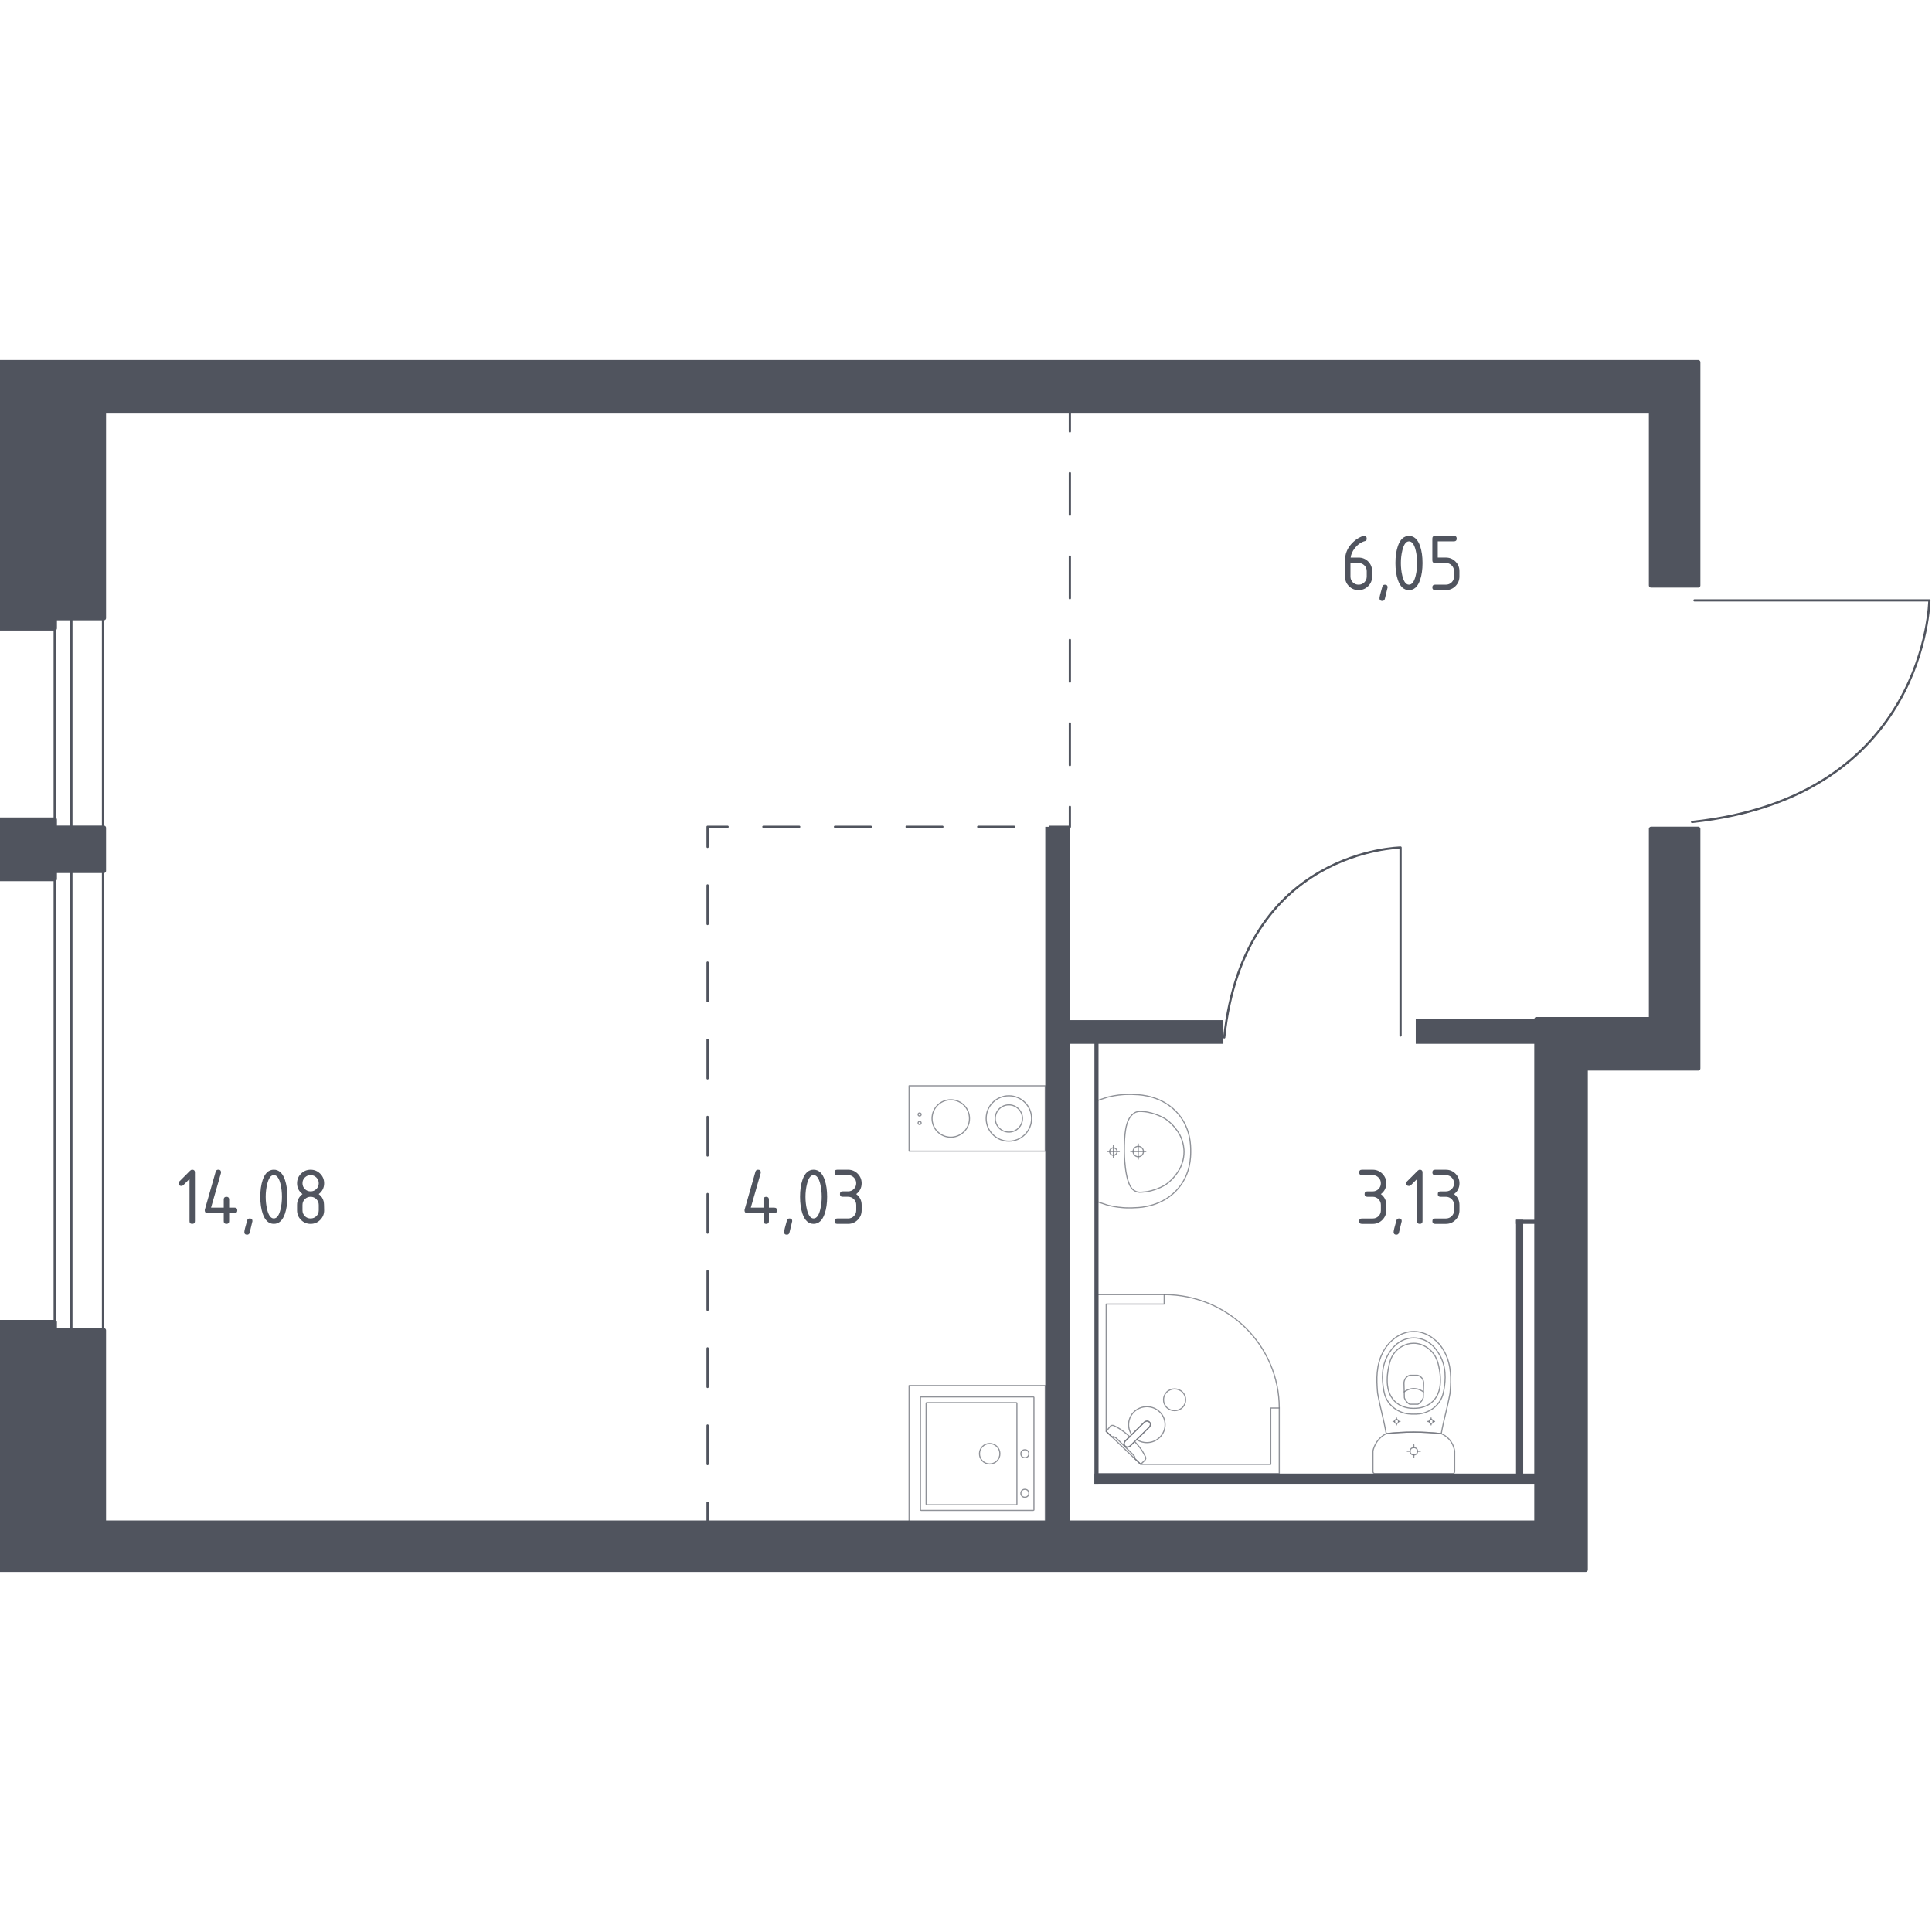 <?xml version="1.0" encoding="utf-8"?>
<!-- Generator: Adobe Illustrator 25.0.1, SVG Export Plug-In . SVG Version: 6.00 Build 0)  -->
<svg version="1.1" xmlns="http://www.w3.org/2000/svg" xmlns:xlink="http://www.w3.org/1999/xlink" x="0px" y="0px"
	 viewBox="0 0 1000 1000" style="enable-background:new 0 0 1000 1000;" xml:space="preserve">
<style type="text/css">
	.st0{fill:none;stroke:#50545E;stroke-width:1.161;stroke-linecap:round;stroke-linejoin:round;stroke-miterlimit:10;}
	.st1{fill:none;stroke:#50545E;stroke-width:1.161;stroke-linecap:round;stroke-linejoin:round;}
	.st2{fill:none;stroke:#50545E;stroke-width:1.161;stroke-linecap:round;stroke-linejoin:round;stroke-dasharray:19.968,19.968;}
	.st3{fill:none;stroke:#50545E;stroke-width:1.161;stroke-linecap:round;stroke-linejoin:round;stroke-dasharray:18.531,18.531;}
	.st4{fill:none;stroke:#50545E;stroke-width:1.161;stroke-linecap:round;stroke-linejoin:round;stroke-dasharray:21.592,21.592;}
	.st5{fill:#50545E;}
	.st6{opacity:0.8;}
	.st7{opacity:0.8;fill:none;stroke:#50545E;stroke-width:0.58;stroke-linecap:round;stroke-linejoin:round;stroke-miterlimit:10;}
	.st8{fill:#50545E;stroke:#50545E;stroke-width:2.304;stroke-linecap:round;stroke-linejoin:round;stroke-miterlimit:10;}
</style>
<g id="_x2D_">
</g>
<g id="Окна_x2C__двери">
	<g>
		
			<rect x="-1.35" y="282.83" transform="matrix(-1 -2.081281e-11 2.081281e-11 -1 51.977 973.674)" class="st0" width="54.67" height="408.01"/>
		
			<rect x="28.32" y="282.83" transform="matrix(-1 -1.390367e-11 1.390367e-11 -1 65.265 973.674)" class="st0" width="8.63" height="408.01"/>
	</g>
	<path class="st0" d="M724.93,535.96v-97.27c0,0-80.92,0.99-91.27,98.26"/>
	<path class="st0" d="M877.07,310.76h121.58c0,0-1.24,101.69-122.82,114.7"/>
</g>
<g id="Пунктир">
	<g>
		<g>
			<line class="st1" x1="366.25" y1="788.14" x2="366.25" y2="777.78"/>
			<line class="st2" x1="366.25" y1="757.82" x2="366.25" y2="448.31"/>
			<polyline class="st1" points="366.25,438.33 366.25,427.96 376.61,427.96 			"/>
			<line class="st3" x1="395.14" y1="427.96" x2="534.13" y2="427.96"/>
			<polyline class="st1" points="543.39,427.96 553.76,427.96 553.76,417.6 			"/>
			<line class="st4" x1="553.76" y1="396.01" x2="553.76" y2="234.07"/>
			<line class="st1" x1="553.76" y1="223.28" x2="553.76" y2="212.91"/>
		</g>
	</g>
</g>
<g id="Перегородки">
	<rect x="732.79" y="527.57" class="st5" width="65.15" height="12.71"/>
	<rect x="784.7" y="631.36" class="st5" width="3.71" height="134.54"/>
	<rect x="541.04" y="427.96" class="st5" width="12.71" height="362.3"/>
	<rect x="550.05" y="528.02" class="st5" width="83.16" height="12.26"/>
	<rect x="566.47" y="534.96" class="st5" width="2.12" height="233.06"/>
	<rect x="566.47" y="762.72" class="st5" width="228.82" height="5.3"/>
	<rect x="784.7" y="631.36" class="st5" width="10.59" height="2.12"/>
</g>
<g id="Сантехника">
	<g class="st6">
		<ellipse class="st7" cx="731.79" cy="751.18" rx="1.94" ry="1.9"/>
		<line class="st7" x1="728.41" y1="751.18" x2="729.85" y2="751.18"/>
		<line class="st7" x1="733.72" y1="751.18" x2="735.17" y2="751.18"/>
		<line class="st7" x1="731.79" y1="747.85" x2="731.79" y2="749.27"/>
		<line class="st7" x1="731.79" y1="753.08" x2="731.79" y2="754.5"/>
		<line class="st7" x1="721.02" y1="735.75" x2="721.8" y2="735.75"/>
		<line class="st7" x1="723.89" y1="735.75" x2="724.67" y2="735.75"/>
		<line class="st7" x1="722.84" y1="733.95" x2="722.84" y2="734.72"/>
		<line class="st7" x1="722.84" y1="736.77" x2="722.84" y2="737.54"/>
		<ellipse class="st7" cx="722.84" cy="735.75" rx="1.04" ry="1.03"/>
		<ellipse class="st7" cx="740.73" cy="735.75" rx="1.04" ry="1.03"/>
		<line class="st7" x1="738.91" y1="735.75" x2="739.69" y2="735.75"/>
		<line class="st7" x1="741.77" y1="735.75" x2="742.55" y2="735.75"/>
		<line class="st7" x1="740.73" y1="733.95" x2="740.73" y2="734.72"/>
		<line class="st7" x1="740.73" y1="736.77" x2="740.73" y2="737.54"/>
		<path class="st7" d="M750.68,719.32c-0.05,0.79-0.12,1.45-0.16,1.88c-1.41,7.82-3.12,13.05-4.53,20.87
			c-4.27-0.49-9.03-0.81-14.2-0.81c-5.2,0-9.98,0.32-14.26,0.81c-1.41-7.82-3.06-13.05-4.48-20.87c-0.04-0.43-0.11-1.08-0.16-1.88
			c-0.31-4.69-0.84-12.59,3.07-19.71c0.63-1.15,1.93-3.46,4.41-5.68c1.48-1.33,5.43-4.74,11.27-4.74c0.05,0,0.09,0,0.14,0
			c0.05,0,0.09,0,0.14,0c5.84,0,9.78,3.42,11.27,4.74c2.48,2.21,3.78,4.53,4.41,5.68C751.52,706.73,750.99,714.63,750.68,719.32z"/>
		<path class="st7" d="M747.59,718.01c-0.33,2.35-0.74,4.98-2.61,7.68c-2.31,3.33-5.42,4.69-6.44,5.11
			c-2.76,1.16-5.11,1.16-6.76,1.16c-1.64,0-3.99,0-6.76-1.16c-1.01-0.43-4.12-1.78-6.44-5.11c-1.88-2.7-2.28-5.33-2.61-7.68
			c-0.42-3-1.53-10.83,3.14-17.88c1.16-1.76,3.65-5.46,8.44-6.99c0.99-0.32,4.42-1.29,8.45,0c4.78,1.53,7.27,5.24,8.44,6.99
			C749.12,707.18,748.01,715.01,747.59,718.01z"/>
		<path class="st7" d="M741.59,725.38c-3.71,3.59-8.54,3.58-9.8,3.57c-1.27,0.01-6.1,0.02-9.8-3.57c-3.28-3.18-3.99-7.54-3.97-11
			c0.01-2.14,0.19-3.78,0.43-5.11c0.59-3.29,1.18-6.6,3.62-9.44c1.93-2.25,5.37-4.6,9.74-4.56c5.18,0.05,8.51,3.43,9.54,4.61
			c2.58,2.95,3.21,6.38,3.77,9.39c0.22,1.22,0.42,2.9,0.43,5.11C745.58,717.84,744.87,722.2,741.59,725.38z"/>
		<path class="st7" d="M736.67,723.5c-0.2,0.56-0.61,1.48-1.44,2.32c-0.47,0.47-0.93,0.79-1.31,1c-0.01,0-0.01,0-0.02,0
			c-1.97,0-2.27,0-4.23,0c-0.01,0-0.01,0-0.02,0c-0.38-0.21-0.85-0.53-1.31-1c-0.83-0.84-1.24-1.76-1.44-2.32
			c-0.07-2.59-0.14-5.18-0.21-7.77c0.02-0.35,0.14-1.66,1.15-2.74c0.79-0.84,1.7-1.09,2.07-1.16c1.25,0,2.5,0,3.75,0
			c0.37,0.08,1.28,0.32,2.07,1.16c1.02,1.08,1.13,2.39,1.15,2.74C736.81,718.32,736.74,720.91,736.67,723.5z"/>
		<path class="st7" d="M736.77,720.44c-0.6-0.46-2.37-1.7-4.92-1.72c-2.63-0.02-4.45,1.27-5.04,1.72"/>
		<path class="st7" d="M751.95,762.72h-40.33c-0.54,0-0.98-0.46-0.98-1.04c0,0,0-9.63,0-10.66c0.12-0.56,0.32-1.3,0.65-2.12
			c0.33-0.82,0.78-1.74,1.42-2.66c0.84-1.22,1.78-2.13,2.64-2.81c0.86-0.67,1.64-1.11,2.18-1.37c2.14-0.24,4.41-0.45,6.79-0.59
			c2.38-0.14,4.87-0.22,7.47-0.22c2.59,0,5.07,0.08,7.44,0.22c2.37,0.14,4.63,0.34,6.76,0.59c0.47,0.2,1.18,0.53,1.97,1.07
			c0.79,0.54,1.68,1.29,2.5,2.31c0.89,1.11,1.46,2.24,1.83,3.23c0.37,0.99,0.55,1.83,0.64,2.36c0,1.17,0,10.66,0,10.66
			C752.93,762.26,752.49,762.72,751.95,762.72z"/>
	</g>
	<g class="st6">
		<path class="st7" d="M589.16,598.73c1.48,0,2.68-1.21,2.68-2.69c0-1.48-1.2-2.69-2.68-2.69c-1.49,0-2.69,1.2-2.69,2.69
			C586.48,597.52,587.68,598.73,589.16,598.73z"/>
		<line class="st7" x1="589.16" y1="592.12" x2="589.16" y2="599.96"/>
		<line class="st7" x1="593.08" y1="596.04" x2="585.24" y2="596.04"/>
		<path class="st7" d="M576.28,597.97c1.06,0,1.93-0.86,1.93-1.93c0-1.06-0.86-1.92-1.93-1.92c-1.07,0-1.93,0.86-1.93,1.92
			C574.35,597.1,575.21,597.97,576.28,597.97z"/>
		<line class="st7" x1="576.28" y1="592.96" x2="576.28" y2="599.12"/>
		<line class="st7" x1="579.36" y1="596.04" x2="573.2" y2="596.04"/>
		<path class="st7" d="M588.03,625.08c-1.38,0.1-3.09,0.17-5.06,0.1c-0.77-0.03-2.23-0.1-4.07-0.33c-1.51-0.19-3.4-0.5-5.55-1.04
			c-1.73-0.58-3.47-1.16-5.2-1.74c0,0,0-0.01,0-0.02c0-0.74,0-52.23,0-52.44c0,0,0-0.01,0-0.02c1.73-0.58,3.47-1.16,5.2-1.74
			c2.14-0.53,4.03-0.85,5.55-1.04c1.84-0.23,3.3-0.3,4.07-0.33c1.96-0.07,3.68-0.01,5.06,0.1c1.92,0.04,14.2,0.49,22.23,10.45
			c5.94,7.37,6.06,15.62,6.06,18.8c0,3.18-0.12,11.43-6.06,18.8C602.23,624.59,589.94,625.04,588.03,625.08z"/>
		<path class="st7" d="M591.03,617.05c-0.67,0.06-1.58,0.12-2.67-0.2c-0.06-0.02-0.1-0.03-0.14-0.05c0,0-0.95-0.33-1.8-1.05
			c-4.47-3.78-4.47-19.72-4.47-19.72l0,0c0-8.76,0.48-16.12,4.47-19.43c0,0,0,0,0,0c0,0,0,0,0,0c0.88-0.77,1.67-1.01,1.8-1.05
			c0,0,0,0,0,0c1.19-0.41,2.63-0.26,2.81-0.25c1.37,0.09,2.05,0.14,3.04,0.34c5.64,1.14,9.15,3.5,9.15,3.5
			c2.61,1.76,4.19,3.68,5.01,4.68c0.65,0.8,1.63,2.03,2.54,3.8c1.98,3.89,2.07,7.46,2.08,8.42c0.03,4.21-1.41,7.3-2.08,8.7l0,0
			c-0.56,1.03-1.38,2.37-2.54,3.81c-0.8,0.99-2.38,2.91-5.01,4.68c0,0-3.54,2.38-9.15,3.5
			C593.46,616.84,592.65,616.91,591.03,617.05z"/>
	</g>
	<g class="st6">
		<polygon class="st7" points="602.58,670.08 568.15,670.08 568.15,762.72 662.14,762.72 662.14,728.79 657.73,728.79 
			657.73,757.94 590.43,757.94 572.56,740.89 572.56,674.99 602.58,674.99 		"/>
		<path class="st7" d="M662.14,728.79c0-32.42-26.67-58.71-59.56-58.71"/>
		<path class="st7" d="M592.29,736.16l-6.64,6.54l-0.29,0.28l-2.94,2.9c0,0-1.32,1.39-0.07,2.61c1.24,1.22,2.65-0.08,2.65-0.08
			l2.94-2.9l0.29-0.28l6.63-6.54c0,0,1.32-1.39,0.08-2.61C593.7,734.87,592.29,736.16,592.29,736.16z"/>
		<path class="st7" d="M603.9,720.53c2.21-2.18,5.9-2.18,8.12,0c2.22,2.19,2.22,5.82,0,7.99c-2.21,2.18-5.9,2.18-8.11,0
			C601.68,726.35,601.68,722.72,603.9,720.53z"/>
		<path class="st7" d="M582.35,748.5c-1.24-1.22,0.07-2.61,0.07-2.61l2.3-2.27c-1.88-1.73-3.82-3.27-5.54-4.29
			c-0.85-0.51-1.73-0.98-2.62-1.4h0c-0.64-0.3-1.36-0.2-1.81,0.25c-0.73,0.9-1.46,1.81-2.19,2.71c1.02,0.98,2.05,1.95,3.07,2.93
			c0.03-0.04,0.09-0.11,0.18-0.16c0.62-0.35,1.82,0.53,2.32,1.03c4.1,4.04,5.47,5.47,7.87,7.75c0.42,0.4,1.61,1.51,1.31,2.16
			c-0.05,0.1-0.12,0.17-0.16,0.21c1.09,1.04,2.19,2.09,3.28,3.13c0.78-0.72,1.41-1.44,2.19-2.16c0.44-0.44,0.56-1.12,0.27-1.74
			c-0.45-0.95-0.96-1.86-1.51-2.76c-0.99-1.59-2.44-3.39-4.08-5.13l-2.3,2.27C585,748.42,583.59,749.72,582.35,748.5z"/>
		<path class="st7" d="M600.28,730.83c-3.69-3.63-9.66-3.63-13.35,0c-3.25,3.2-3.63,8.14-1.16,11.76l6.52-6.43
			c0,0,1.41-1.3,2.65-0.08c1.24,1.22-0.08,2.61-0.08,2.61l-6.52,6.43c3.67,2.43,8.69,2.06,11.93-1.14
			C603.97,740.35,603.97,734.46,600.28,730.83z"/>
	</g>
	<g class="st6">
		
			<rect x="470.55" y="717.17" transform="matrix(-4.496422e-11 1 -1 -4.496422e-11 1258.212 246.615)" class="st7" width="70.49" height="70.49"/>
		<circle class="st7" cx="512.27" cy="752.46" r="5.29"/>
		<circle class="st7" cx="530.47" cy="752.46" r="2.06"/>
		<circle class="st7" cx="530.47" cy="772.91" r="2.06"/>
		<path class="st7" d="M476.43,781.5v-58.18c0-0.16,0.13-0.28,0.28-0.28h58.18c0.16,0,0.28,0.13,0.28,0.28v58.18
			c0,0.16-0.13,0.28-0.28,0.28h-58.18C476.55,781.78,476.43,781.66,476.43,781.5z"/>
		<path class="st7" d="M479.37,778.59v-52.3c0-0.16,0.13-0.28,0.28-0.28h46.43c0.16,0,0.28,0.13,0.28,0.28v52.3
			c0,0.16-0.13,0.28-0.28,0.28h-46.43C479.5,778.87,479.37,778.75,479.37,778.59z"/>
	</g>
	<g class="st6">
		<g>
			<circle class="st7" cx="476" cy="576.85" r="0.79"/>
			<circle class="st7" cx="476" cy="581.25" r="0.79"/>
		</g>
		<circle class="st7" cx="522.19" cy="578.92" r="11.75"/>
		<g>
			<circle class="st7" cx="492.12" cy="578.92" r="9.69"/>
		</g>
		
			<rect x="488.88" y="543.68" transform="matrix(-4.521202e-11 1 -1 -4.521202e-11 1084.72 73.123)" class="st7" width="33.84" height="70.49"/>
		<circle class="st7" cx="522.19" cy="578.92" r="7.05"/>
	</g>
</g>
<g id="Несущие">
	<polygon class="st8" points="878.98,302.99 854.61,302.99 854.61,212.91 53.74,212.91 53.74,319.91 28.32,319.91 28.32,325.21 
		-1.35,325.21 -1.35,187.49 878.98,187.49 	"/>
	<polygon class="st8" points="854.61,429.05 878.98,429.05 878.98,552.99 820.71,552.99 820.71,812.51 -1.35,812.51 -1.35,684.35 
		28.32,684.35 28.32,688.59 53.74,688.59 53.74,788.17 795.29,788.17 795.29,527.54 854.61,527.54 	"/>
	<polygon class="st8" points="53.74,428.49 28.32,428.49 28.32,424.27 -1.35,424.27 -1.35,454.96 28.32,454.96 28.32,450.74 
		53.74,450.74 	"/>
</g>
<g id="Layer_14">
</g>
<g id="Площади">
	<g>
		<g>
			<path class="st5" d="M98.1,610.22l-3.22,3.22c-0.27,0.26-0.6,0.4-0.98,0.4c-0.94,0-1.41-0.47-1.41-1.4c0-0.38,0.13-0.71,0.4-0.98
				l5.48-5.48c0.37-0.37,0.74-0.55,1.13-0.55c0.93,0,1.4,0.47,1.4,1.4v25.24c0,0.93-0.47,1.4-1.4,1.4c-0.94,0-1.4-0.47-1.4-1.4
				V610.22z"/>
			<path class="st5" d="M105.99,626.46c0-0.16,0.01-0.28,0.04-0.38l5.61-19.63c0.2-0.68,0.65-1.02,1.36-1.02
				c0.93,0,1.4,0.47,1.4,1.41c0,0.13-0.02,0.26-0.05,0.41l-5.11,17.82h6.57v-4.21c0-0.93,0.47-1.4,1.4-1.4s1.4,0.47,1.4,1.4v4.21
				h2.81c0.94,0,1.4,0.47,1.4,1.4c0,0.94-0.47,1.4-1.4,1.4h-2.81v4.21c0,0.93-0.47,1.4-1.4,1.4s-1.4-0.47-1.4-1.4v-4.21h-8.41
				C106.46,627.87,105.99,627.4,105.99,626.46z"/>
			<path class="st5" d="M129.27,630.67c0.94,0,1.4,0.46,1.4,1.38c0,0.13-0.48,2.12-1.44,5.97c-0.17,0.71-0.62,1.06-1.36,1.06
				c-0.94,0-1.4-0.47-1.4-1.4c0-0.64,0.48-2.62,1.45-5.95C128.11,631.03,128.56,630.67,129.27,630.67z"/>
			<path class="st5" d="M148.75,619.45c0,3.34-0.41,6.23-1.23,8.67c-1.2,3.57-3.13,5.35-5.78,5.35c-2.65,0-4.58-1.78-5.78-5.33
				c-0.82-2.44-1.23-5.33-1.23-8.69s0.41-6.25,1.23-8.69c1.2-3.56,3.13-5.33,5.78-5.33c2.65,0,4.58,1.79,5.78,5.35
				C148.34,613.22,148.75,616.11,148.75,619.45z M145.94,619.45c0-2.32-0.25-4.51-0.74-6.57c-0.75-3.1-1.91-4.65-3.46-4.65
				c-1.54,0-2.69,1.56-3.44,4.67c-0.51,2.1-0.77,4.28-0.77,6.54c0,2.31,0.25,4.5,0.74,6.57c0.75,3.1,1.91,4.65,3.46,4.65
				c1.56,0,2.71-1.55,3.46-4.65C145.69,623.95,145.94,621.76,145.94,619.45z"/>
			<path class="st5" d="M160.77,633.48c-1.94,0-3.6-0.68-4.96-2.05c-1.37-1.37-2.05-3.02-2.05-4.96v-2.8c0-2.32,0.94-4.19,2.81-5.61
				c-1.87-1.42-2.81-3.29-2.81-5.61c0-1.94,0.68-3.59,2.05-4.96c1.37-1.37,3.02-2.05,4.96-2.05c1.94,0,3.59,0.68,4.96,2.05
				s2.05,3.02,2.05,4.96c0,2.32-0.94,4.19-2.81,5.61c1.35,1.02,2.2,2.27,2.55,3.76c0.17,0.75,0.26,2.3,0.26,4.65
				c0,1.94-0.68,3.59-2.05,4.96S162.71,633.48,160.77,633.48z M160.77,616.65c1.18,0,2.17-0.41,2.99-1.22
				c0.81-0.81,1.22-1.81,1.22-2.99c0-1.16-0.41-2.15-1.23-2.97c-0.82-0.82-1.81-1.23-2.97-1.23c-1.18,0-2.17,0.41-2.99,1.22
				s-1.22,1.81-1.22,2.99c0,1.18,0.41,2.17,1.22,2.99C158.6,616.24,159.6,616.65,160.77,616.65z M160.77,630.67
				c1.18,0,2.17-0.41,2.99-1.22c0.81-0.81,1.22-1.81,1.22-2.99v-2.8c0-1.16-0.41-2.15-1.23-2.97c-0.82-0.82-1.81-1.23-2.97-1.23
				c-1.18,0-2.17,0.41-2.99,1.22s-1.22,1.81-1.22,2.99v2.8c0,1.18,0.41,2.17,1.22,2.99S159.6,630.67,160.77,630.67z"/>
		</g>
	</g>
	<g>
		<g>
			<path class="st5" d="M710.52,619.46h-2.81c-0.94,0-1.4-0.47-1.4-1.4c0-0.94,0.47-1.4,1.4-1.4h2.81c1.18,0,2.17-0.41,2.99-1.22
				c0.81-0.81,1.22-1.81,1.22-2.99c0-1.16-0.41-2.15-1.23-2.97c-0.82-0.82-1.81-1.23-2.97-1.23h-5.61c-0.94,0-1.4-0.47-1.4-1.4
				c0-0.94,0.47-1.4,1.4-1.4h5.61c1.94,0,3.59,0.69,4.96,2.06c1.37,1.38,2.05,3.03,2.05,4.95c0,2.32-0.93,4.19-2.8,5.61
				c1.87,1.42,2.8,3.29,2.8,5.61v2.8c0,1.94-0.69,3.59-2.06,4.96c-1.37,1.37-3.02,2.05-4.95,2.05h-5.61c-0.94,0-1.4-0.47-1.4-1.4
				c0-0.94,0.47-1.4,1.4-1.4h5.61c1.18,0,2.17-0.41,2.99-1.22c0.81-0.81,1.22-1.81,1.22-2.99v-2.8c0-1.16-0.41-2.15-1.23-2.97
				C712.67,619.87,711.68,619.46,710.52,619.46z"/>
			<path class="st5" d="M724.14,630.67c0.94,0,1.4,0.46,1.4,1.38c0,0.13-0.48,2.12-1.45,5.97c-0.17,0.71-0.62,1.06-1.36,1.06
				c-0.93,0-1.4-0.47-1.4-1.4c0-0.64,0.48-2.62,1.45-5.95C722.98,631.03,723.43,630.67,724.14,630.67z"/>
			<path class="st5" d="M733.5,610.23l-3.22,3.22c-0.27,0.26-0.6,0.4-0.98,0.4c-0.94,0-1.41-0.47-1.41-1.4
				c0-0.38,0.13-0.71,0.4-0.98l5.48-5.48c0.37-0.37,0.74-0.55,1.13-0.55c0.93,0,1.4,0.47,1.4,1.4v25.24c0,0.93-0.47,1.4-1.4,1.4
				c-0.94,0-1.4-0.47-1.4-1.4V610.23z"/>
			<path class="st5" d="M748.4,619.46h-2.8c-0.94,0-1.4-0.47-1.4-1.4c0-0.94,0.47-1.4,1.4-1.4h2.8c1.18,0,2.17-0.41,2.99-1.22
				c0.81-0.81,1.22-1.81,1.22-2.99c0-1.16-0.41-2.15-1.23-2.97s-1.81-1.23-2.97-1.23h-5.61c-0.93,0-1.4-0.47-1.4-1.4
				c0-0.94,0.47-1.4,1.4-1.4h5.61c1.94,0,3.59,0.69,4.96,2.06c1.37,1.38,2.05,3.03,2.05,4.95c0,2.32-0.93,4.19-2.8,5.61
				c1.87,1.42,2.8,3.29,2.8,5.61v2.8c0,1.94-0.69,3.59-2.06,4.96c-1.38,1.37-3.03,2.05-4.95,2.05h-5.61c-0.93,0-1.4-0.47-1.4-1.4
				c0-0.94,0.47-1.4,1.4-1.4h5.61c1.18,0,2.17-0.41,2.99-1.22s1.22-1.81,1.22-2.99v-2.8c0-1.16-0.41-2.15-1.23-2.97
				S749.56,619.46,748.4,619.46z"/>
		</g>
	</g>
	<g>
		<g>
			<path class="st5" d="M385.37,626.47c0-0.16,0.01-0.28,0.04-0.38l5.61-19.63c0.2-0.68,0.65-1.02,1.36-1.02
				c0.93,0,1.4,0.47,1.4,1.41c0,0.13-0.02,0.26-0.05,0.41l-5.11,17.82h6.57v-4.21c0-0.93,0.47-1.4,1.4-1.4s1.4,0.47,1.4,1.4v4.21
				h2.81c0.94,0,1.4,0.47,1.4,1.4c0,0.94-0.47,1.4-1.4,1.4H398v4.21c0,0.93-0.47,1.4-1.4,1.4s-1.4-0.47-1.4-1.4v-4.21h-8.41
				C385.84,627.87,385.37,627.4,385.37,626.47z"/>
			<path class="st5" d="M408.66,630.67c0.94,0,1.4,0.46,1.4,1.38c0,0.13-0.48,2.12-1.44,5.97c-0.17,0.71-0.62,1.06-1.36,1.06
				c-0.94,0-1.4-0.47-1.4-1.4c0-0.64,0.48-2.62,1.45-5.95C407.5,631.03,407.95,630.67,408.66,630.67z"/>
			<path class="st5" d="M428.13,619.45c0,3.34-0.41,6.23-1.23,8.67c-1.2,3.57-3.13,5.35-5.78,5.35c-2.65,0-4.58-1.78-5.78-5.33
				c-0.82-2.44-1.23-5.33-1.23-8.69s0.41-6.25,1.23-8.69c1.2-3.56,3.13-5.33,5.78-5.33c2.65,0,4.58,1.79,5.78,5.35
				C427.72,613.22,428.13,616.11,428.13,619.45z M425.33,619.45c0-2.32-0.25-4.51-0.74-6.57c-0.75-3.1-1.91-4.65-3.46-4.65
				c-1.54,0-2.69,1.56-3.44,4.67c-0.51,2.1-0.77,4.28-0.77,6.54c0,2.31,0.25,4.5,0.74,6.57c0.75,3.1,1.91,4.65,3.46,4.65
				c1.56,0,2.71-1.55,3.46-4.65C425.08,623.95,425.33,621.76,425.33,619.45z"/>
			<path class="st5" d="M438.97,619.45h-2.81c-0.94,0-1.4-0.47-1.4-1.4c0-0.94,0.47-1.4,1.4-1.4h2.81c1.18,0,2.17-0.41,2.99-1.22
				c0.81-0.81,1.22-1.81,1.22-2.99c0-1.16-0.41-2.15-1.23-2.97c-0.82-0.82-1.81-1.23-2.97-1.23h-5.61c-0.94,0-1.4-0.47-1.4-1.4
				c0-0.94,0.47-1.4,1.4-1.4h5.61c1.94,0,3.59,0.69,4.96,2.06c1.37,1.38,2.05,3.03,2.05,4.95c0,2.32-0.94,4.19-2.81,5.61
				c1.87,1.42,2.81,3.29,2.81,5.61v2.8c0,1.94-0.69,3.59-2.06,4.96s-3.02,2.05-4.95,2.05h-5.61c-0.94,0-1.4-0.47-1.4-1.4
				c0-0.94,0.47-1.4,1.4-1.4h5.61c1.18,0,2.17-0.41,2.99-1.22c0.81-0.81,1.22-1.81,1.22-2.99v-2.8c0-1.16-0.41-2.15-1.23-2.97
				C441.13,619.87,440.13,619.45,438.97,619.45z"/>
		</g>
	</g>
	<g>
		<g>
			<path class="st5" d="M706.01,277.38c0.94,0,1.4,0.47,1.4,1.4c0,0.69-0.23,1.1-0.7,1.21c-2.08,0.52-3.9,1.77-5.46,3.74
				c-1.23,1.56-1.95,3.18-2.15,4.87h4.1c1.98,0,3.65,0.68,4.99,2.04s2.02,3.02,2.02,4.97v2.81c0,1.96-0.68,3.61-2.05,4.97
				s-3.02,2.04-4.96,2.04c-1.96,0-3.61-0.68-4.97-2.03c-1.36-1.35-2.04-3-2.04-4.94V290c0-3.17,1.06-5.96,3.17-8.35
				c1.64-1.86,3.44-3.17,5.38-3.95C705.29,277.49,705.72,277.38,706.01,277.38z M699,291.41v7.01c0,1.18,0.41,2.17,1.22,2.99
				c0.81,0.81,1.81,1.22,2.99,1.22c1.18,0,2.17-0.41,2.99-1.23c0.81-0.82,1.22-1.81,1.22-2.97v-2.81c0-1.18-0.41-2.17-1.23-2.99
				c-0.82-0.81-1.81-1.22-2.97-1.22H699z"/>
			<path class="st5" d="M716.83,302.63c0.94,0,1.4,0.46,1.4,1.38c0,0.13-0.48,2.12-1.44,5.97c-0.17,0.71-0.62,1.06-1.36,1.06
				c-0.93,0-1.4-0.47-1.4-1.4c0-0.64,0.48-2.62,1.45-5.95C715.66,302.98,716.12,302.63,716.83,302.63z"/>
			<path class="st5" d="M736.3,291.41c0,3.34-0.41,6.23-1.23,8.67c-1.2,3.57-3.13,5.35-5.78,5.35c-2.65,0-4.58-1.78-5.78-5.33
				c-0.82-2.44-1.23-5.33-1.23-8.69s0.41-6.25,1.23-8.69c1.2-3.56,3.13-5.33,5.78-5.33c2.65,0,4.58,1.78,5.78,5.35
				C735.89,285.17,736.3,288.06,736.3,291.41z M733.5,291.41c0-2.32-0.25-4.51-0.74-6.57c-0.75-3.1-1.91-4.65-3.46-4.65
				c-1.54,0-2.69,1.56-3.44,4.67c-0.51,2.1-0.77,4.28-0.77,6.54c0,2.31,0.25,4.5,0.74,6.57c0.75,3.1,1.91,4.65,3.46,4.65
				c1.56,0,2.71-1.55,3.46-4.65C733.25,295.9,733.5,293.72,733.5,291.41z"/>
			<path class="st5" d="M741.38,290v-11.22c0-0.94,0.47-1.4,1.4-1.4h9.82c0.94,0,1.4,0.47,1.4,1.4s-0.47,1.4-1.4,1.4h-8.42v8.41
				h4.21c1.94,0,3.59,0.69,4.96,2.06c1.37,1.37,2.05,3.02,2.05,4.95v2.81c0,1.94-0.69,3.59-2.06,4.96
				c-1.38,1.37-3.03,2.05-4.95,2.05h-5.61c-0.93,0-1.4-0.47-1.4-1.4s0.47-1.4,1.4-1.4h5.61c1.18,0,2.17-0.41,2.99-1.22
				c0.81-0.81,1.22-1.81,1.22-2.99v-2.81c0-1.16-0.41-2.15-1.23-2.97c-0.82-0.82-1.81-1.23-2.97-1.23h-5.61
				C741.85,291.41,741.38,290.94,741.38,290z"/>
		</g>
	</g>
</g>
</svg>
